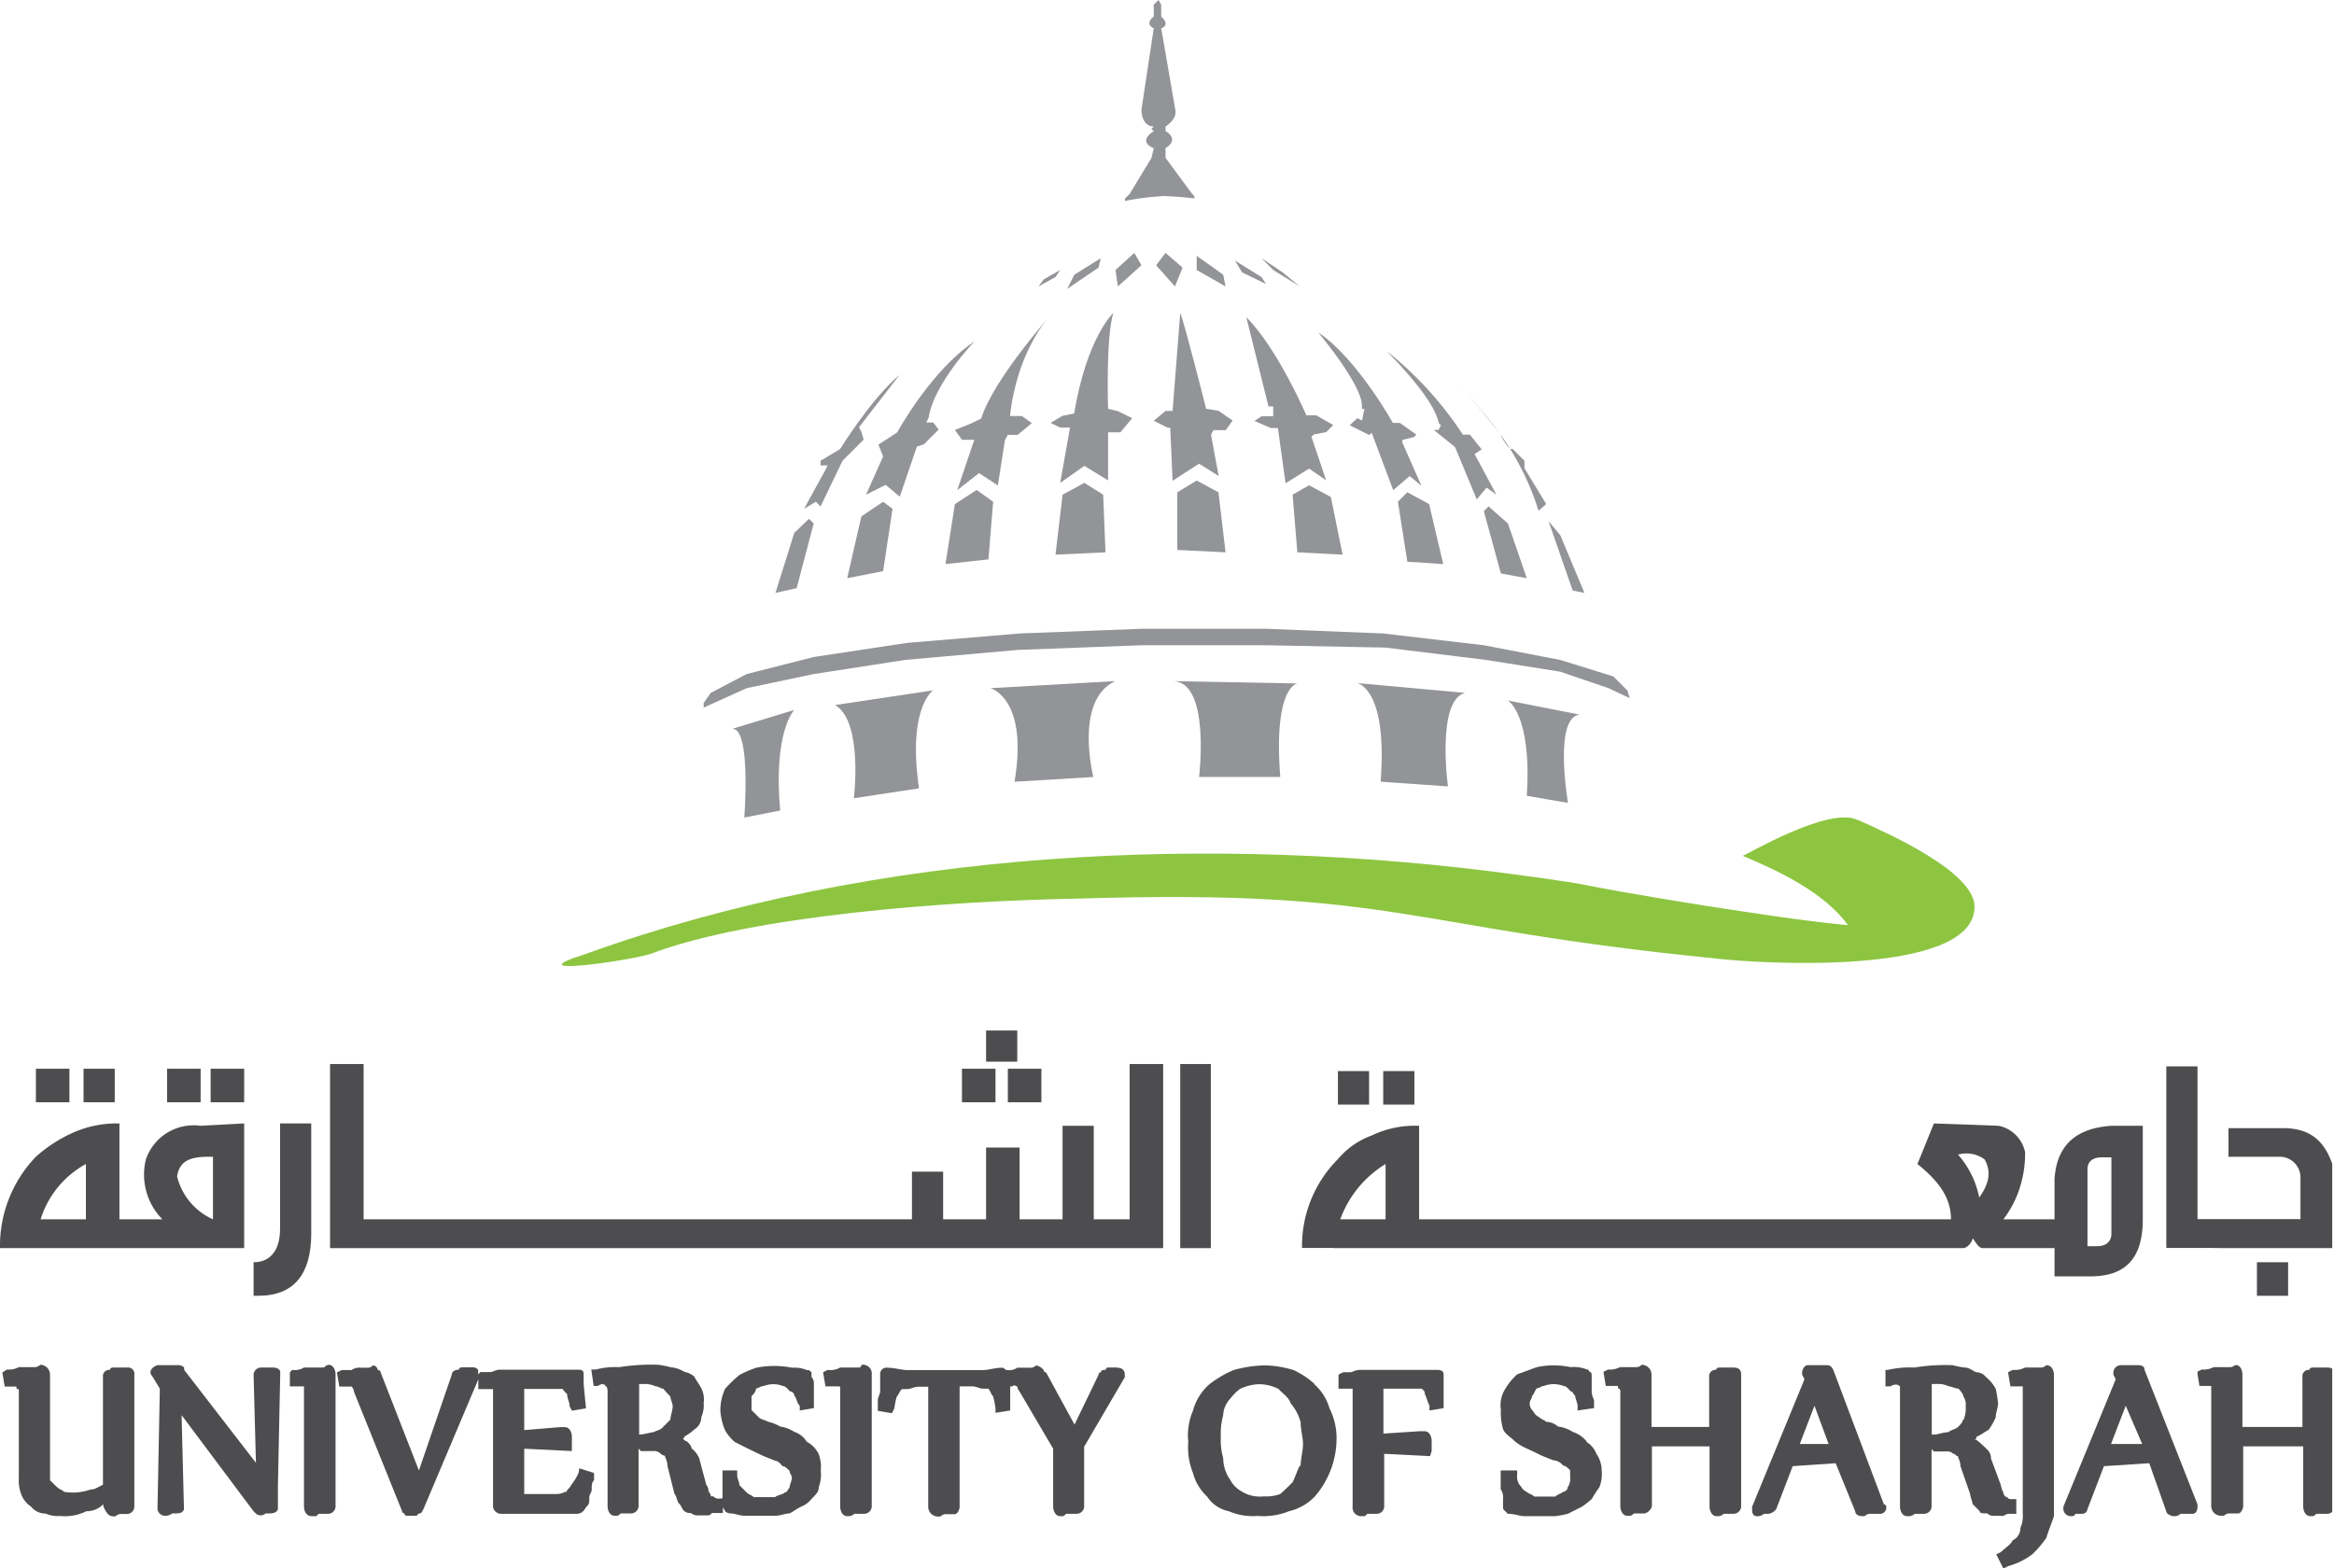 <svg xmlns="http://www.w3.org/2000/svg" xmlns:xlink="http://www.w3.org/1999/xlink" viewBox="0 0 238.02 159.96"><defs><style>.cls-1{fill:none;}.cls-2{fill:#4d4d4f;}.cls-3{clip-path:url(#clip-path);}.cls-4{clip-path:url(#clip-path-2);}.cls-5{fill:#929497;}.cls-6{fill:#8dc541;}</style><clipPath id="clip-path"><rect class="cls-1" x="224.1" y="139.26" width="13.74" height="15.48"/></clipPath><clipPath id="clip-path-2"><rect class="cls-1" x="220.92" y="108.78" width="16.92" height="18.66"/></clipPath></defs><g id="Layer_2" data-name="Layer 2"><g id="Layer_2-2" data-name="Layer 2"><path class="cls-2" d="M12.9,139.5H11.7c-.24,0-.48,0-.48.24a.64.64,0,0,0-.72.72v11c-.54.24-.78.48-1.26.48a5.37,5.37,0,0,1-2.7.24c-.24-.24-.48-.24-.72-.48L5.1,151V140.22a1,1,0,0,0-1-1,.84.84,0,0,1-.48.24H1.92a2.16,2.16,0,0,1-1.2.24L.24,140l.24,1.44h1.2v.24c.24,0,.24,0,.24.3v8.76a4.08,4.08,0,0,0,.24,1.68,2.55,2.55,0,0,0,1,1.26,1.9,1.9,0,0,0,1.5.72,3,3,0,0,0,1.44.24,4.86,4.86,0,0,0,2.7-.48,2.4,2.4,0,0,0,1.74-.72v.24c.24.48.48,1,1,1h.24a.84.84,0,0,1,.48-.24h.72a.77.77,0,0,0,.72-.72V140.22a.64.64,0,0,0-.72-.72"/><path class="cls-2" d="M27.78,139.5h-1.2a.77.77,0,0,0-.72.72l.24,9-7.32-9.48v-.24a.88.88,0,0,0-.72-.24h-2c-.72.24-.72.72-.72.72a.84.84,0,0,0,.24.48l.72,1.2-.24,12.24a.77.77,0,0,0,.72.72,1.07,1.07,0,0,0,.78-.24h.48c.48,0,.72-.24.72-.48l-.24-9.54,7.32,9.78.24.24a.73.73,0,0,0,1,0h.48c.48,0,.78-.24.78-.48v-2.22l.24-11.7c0-.24-.24-.48-.78-.48"/><path class="cls-2" d="M33.42,139.26c-.24,0-.24.24-.48.24H31a1.8,1.8,0,0,1-1.2.24l-.24.24v1.44H31v12.24c0,.48.24,1,.78,1h.48l.24-.24h1a.77.77,0,0,0,.72-.72V140.22c0-.48-.24-1-.72-1"/><path class="cls-2" d="M59,150.24a5.25,5.25,0,0,1-.72,1.2c-.24.48-.48.48-.48.72-.24,0-.48.24-1,.24H53.46v-4.62l4.86.24v-1.44c0-.48-.24-1-.72-1h-.48l-3.66.3v-4.2h3.9a4.36,4.36,0,0,0,.48.54c0,.48.24.72.24,1.2l.24.48,1.44-.24-.24-2.46v-1c0-.48-.24-.48-.72-.48H51c-.48,0-.72.24-1,.24H49l-.24.24v-.48a.74.74,0,0,0-.48-.24h-1c-.24,0-.48,0-.48.24-.48,0-.72.24-.72.48L42.72,150l-3.9-10s0-.24-.3-.24a.52.52,0,0,0-.48-.48.84.84,0,0,1-.48.24h-.72a1.44,1.44,0,0,0-1,.24h-1l-.48.24.24,1.44h1.26a.87.87,0,0,1,.24.54L41,154.14a.24.24,0,0,0,.24.24.24.24,0,0,0,.24.24h1l.24-.24c.24,0,.24,0,.48-.48l5.58-13.2v1h1.5v12a.74.74,0,0,0,.24.48.84.84,0,0,0,.48.24h7.8c.48,0,.72-.24,1-.72.3-.24.3-.48.3-1,0-.24.24-.48.24-.72,0-.48,0-.72.24-1v-.72l-1.5-.48"/><path class="cls-2" d="M68.34,144.84l-.72.72c-.24.3-.48.3-1,.54-.24,0-1,.24-1.44.24v-5.16h.48a2.61,2.61,0,0,1,1.2.24c.3,0,.54.24.78.24a9.23,9.23,0,0,0,.72.78c0,.24.24.72.24,1,0,.48-.24,1-.24,1.44m4.86,8a.84.84,0,0,1-.48-.24h-.24a.74.74,0,0,0-.24-.48,1.19,1.19,0,0,0-.24-.72l-.72-2.7a2.59,2.59,0,0,0-.78-1c0-.24-.24-.48-.48-.72-.24,0-.24-.24-.48-.24a.24.24,0,0,0,.24-.24,5,5,0,0,0,1-.72,1.48,1.48,0,0,0,.72-1.26,3,3,0,0,0,.24-1.44,2.51,2.51,0,0,0-.24-1.5c-.24-.48-.48-.72-.72-1.2a2.22,2.22,0,0,0-1-.48,3.41,3.41,0,0,0-1.44-.48,10.39,10.39,0,0,0-1.2-.24,20.66,20.66,0,0,0-4,.24,8.16,8.16,0,0,0-2.4.24H60.3l.24,1.68H61c.24-.24.72-.24.72,0,0,0,.24,0,.24.54v11.7c0,.48.24,1,.72,1h.24c.24,0,.24-.24.48-.24h1a.77.77,0,0,0,.72-.72v-5.88l.24.24h1.2a1,1,0,0,1,.78.24.84.84,0,0,0,.48.24c0,.24.24.48.24,1l.72,2.88c.24.24.24.78.48,1s.24.48.48.72a.88.88,0,0,0,.72.24,1.07,1.07,0,0,0,.78.24h1c.24,0,.24-.24.48-.24h1v-1.5Z"/><path class="cls-2" d="M82.26,147.06a2.31,2.31,0,0,0-1.26-1,3.54,3.54,0,0,0-1.44-.54,4.05,4.05,0,0,0-1.2-.48c-.48-.24-.78-.24-1-.48l-.72-.72v-1.44a1.23,1.23,0,0,0,.48-.78c.24,0,.48-.24.78-.24a2.63,2.63,0,0,1,1.92,0c.24,0,.48.24.72.54a.52.52,0,0,1,.48.48c.24.24.24.72.54,1v.48l1.44-.24v-2.46a1.05,1.05,0,0,0-.24-.72V140c-.24-.24-.24-.24-.48-.24a3.29,3.29,0,0,0-1.5-.24,9.38,9.38,0,0,0-3.66,0,11.7,11.7,0,0,0-1.68.72,11.56,11.56,0,0,0-1.5,1.44,5.31,5.31,0,0,0-.48,2.22,6.34,6.34,0,0,0,.48,2,4.53,4.53,0,0,0,1,1.2l1.44.72c.48.24,1,.48,1.5.72l1.2.48c.24,0,.48.24.72.54.24,0,.48.24.72.48,0,.24.24.48.24.72s-.24.72-.24,1c-.24.24-.24.48-.48.48-.24.24-.72.24-1,.48H76.86c-.24-.24-.48-.24-.72-.48l-.72-.72c0-.24-.24-.72-.24-1V150h-1.5v3.66c0,.24.24.24.24.48a.87.87,0,0,0,.54.24c.48,0,1,.24,1.44.24h3.18c.48,0,1-.24,1.44-.24.48-.24.72-.48,1.26-.72a2.59,2.59,0,0,0,1-.78c.48-.48.72-.72.72-1.2A3.56,3.56,0,0,0,83.7,150a3.7,3.7,0,0,0-.24-1.74,2.89,2.89,0,0,0-1.2-1.2"/><path class="cls-2" d="M87.84,139.26a.24.24,0,0,1-.24.24H85.68a1.9,1.9,0,0,1-1.26.24l-.48.24.24,1.44h1.26c.24,0,.24,0,.24.24v12c0,.48.24,1,.72,1h.24a.84.84,0,0,0,.48-.24h1a.78.78,0,0,0,.78-.72V140.22a.9.9,0,0,0-1-1"/><path class="cls-2" d="M114,139.5h-1a.24.24,0,0,0-.24.24c-.24,0-.48,0-.48.24a.24.24,0,0,0-.24.24l-2.46,5.1L106.68,140a.24.24,0,0,1-.24-.24,1.39,1.39,0,0,0-.78-.48.84.84,0,0,1-.48.24h-1.44a1.44,1.44,0,0,1-1,.24c-.3,0-.3-.24-.54-.24-.72,0-1.44.24-1.92.24h-7.8c-.48,0-1.26-.24-2-.24a.64.64,0,0,0-.72.72V142l-.24.72v1.2l1.44.24.24-.48a10.39,10.39,0,0,1,.24-1.2c.24-.24.24-.48.54-.78h.48c.48,0,.72-.24,1.2-.24h1v12.24a1,1,0,0,0,1,1h.24a.84.84,0,0,1,.48-.24h1c.24,0,.48-.48.48-.72V141.42h1.26c.48,0,.72.24,1.2.24h.48c.24.3.24.54.48.78a10.39,10.39,0,0,1,.24,1.2v.48l1.5-.24v-2.46h.24c.24-.24.24,0,.48,0a1,1,0,0,0,.24.54l3.42,5.82v5.88c0,.48.24,1,.72,1h.24c.24,0,.24-.24.48-.24h1a.77.77,0,0,0,.72-.72v-6.12l4.14-7.08v-.24a.64.64,0,0,0-.72-.72"/><path class="cls-2" d="M132.54,149.52c-.24.48-.48,1.2-.72,1.68-.48.48-.72.72-1.26,1.2a4.08,4.08,0,0,1-1.68.24,3.48,3.48,0,0,1-2.22-.48,2.89,2.89,0,0,1-1.2-1.2,3.91,3.91,0,0,1-.72-2.22,6.64,6.64,0,0,1-.24-2.16,7,7,0,0,1,.24-2.22,2.59,2.59,0,0,1,.72-1.68,4.86,4.86,0,0,1,1-1,4.81,4.81,0,0,1,2-.48,4.52,4.52,0,0,1,1.92.48c.48.54,1,.78,1.26,1.5a4.82,4.82,0,0,1,1,1.92c0,.78.24,1.5.24,2.22s-.24,1.44-.24,2.22m1.44-8.34a8.38,8.38,0,0,0-2.16-1.44,10.76,10.76,0,0,0-2.94-.48,12.65,12.65,0,0,0-3.18.48,11.08,11.08,0,0,0-2.46,1.44,5.47,5.47,0,0,0-1.68,2.7,6.36,6.36,0,0,0-.48,3.18,7,7,0,0,0,.48,3.18,5,5,0,0,0,1.44,2.4,3.47,3.47,0,0,0,2.22,1.5,6.21,6.21,0,0,0,2.94.48,7,7,0,0,0,3.18-.48,5.34,5.34,0,0,0,2.64-1.5,9.06,9.06,0,0,0,2.22-5.82,6.72,6.72,0,0,0-.72-3.18A5.09,5.09,0,0,0,134,141.18Z"/><path class="cls-2" d="M141.06,141.66H145c.3.3.3.3.3.54.24.48.24.72.48,1.2v.48l1.44-.24v-3.42c0-.48-.48-.48-.72-.48h-7.8c-.48,0-.78.24-1,.24h-.72l-.48.24v1.44h1.44v12a.88.88,0,0,0,.78,1h.48l.24-.24h1a.77.77,0,0,0,.72-.72v-5.4l4.68.24L146,148v-1c0-.48-.24-1-.72-1h-.54l-3.66.24v-4.68"/><path class="cls-2" d="M161.82,147.06a3.06,3.06,0,0,0-1.44-1,3.49,3.49,0,0,0-1.5-.54,1.83,1.83,0,0,0-1.2-.48c-.24-.24-.48-.24-.72-.48-.48-.24-.48-.48-.72-.72a1.05,1.05,0,0,1-.24-.72c0-.24.24-.48.24-.72.24-.24.24-.48.48-.78.24,0,.48-.24.72-.24a2.78,2.78,0,0,1,2,0c.24,0,.48.24.72.54.24,0,.24.24.48.48,0,.24.24.72.24,1v.48l1.68-.24v-.72c0-.24-.24-.48-.24-1v-1.5c0-.24,0-.48-.24-.48a.24.24,0,0,0-.24-.24,3.56,3.56,0,0,0-1.68-.24,8.18,8.18,0,0,0-3.42,0c-.72.24-1.26.48-2,.72a6.36,6.36,0,0,0-1.2,1.44,3.16,3.16,0,0,0-.48,2.22,5.78,5.78,0,0,0,.24,2c.24.48.72.72,1.2,1.2a5.25,5.25,0,0,0,1.2.72c.54.24,1,.48,1.5.72l1.2.48a1.34,1.34,0,0,1,1,.54c.24,0,.48.24.72.48v.72a1.44,1.44,0,0,1-.24,1,.52.52,0,0,1-.48.48c-.3.24-.54.24-.78.48h-2.16c-.24-.24-.48-.24-.78-.48-.48-.24-.48-.48-.72-.72a1.44,1.44,0,0,1-.24-1V150h-1.68v1.92a1.44,1.44,0,0,1,.24,1v.78c0,.24,0,.24.24.48l.24.24c.72,0,1.2.24,1.68.24h3.18a12,12,0,0,0,1.26-.24l1.44-.72a11,11,0,0,0,1-.78,13.58,13.58,0,0,1,.78-1.2,3.56,3.56,0,0,0,.24-1.68,3,3,0,0,0-.54-1.74,2.4,2.4,0,0,0-1-1.2"/><path class="cls-2" d="M176.7,139.5h-1.2c-.24,0-.48,0-.48.24a.64.64,0,0,0-.72.72v5.1h-5.88v-5.34a1,1,0,0,0-1-1,.84.84,0,0,1-.48.24h-1.74a2.16,2.16,0,0,1-1.2.24l-.48.24.24,1.44H165v.24s.24,0,.24.3v11.7c0,.48.24,1,.72,1h.24c.3,0,.3-.24.54-.24h1a1.08,1.08,0,0,0,.72-.72v-6.12h5.88v6.12c0,.48.24,1,.72,1h.24a.84.84,0,0,0,.48-.24h1a.78.78,0,0,0,.78-.72V140.22c0-.48-.24-.72-.78-.72"/><path class="cls-2" d="M183.54,147.3l1.5-3.9,1.44,3.9m.48-7.56c-.24-.48-.48-.48-.72-.48h-1.92c-.3,0-.54.48-.54.72v.24l.24.48-5.34,13v.24c0,.24,0,.72.48.72a.88.88,0,0,0,.72-.24h.48a1.23,1.23,0,0,0,.78-.48l1.68-4.38,4.38-.3,2,4.92c0,.24.24.48.72.48h.24a.84.84,0,0,1,.48-.24h1a.64.64,0,0,0,.72-.72.24.24,0,0,0-.24-.24Z"/><path class="cls-2" d="M200.16,144.84c0,.24-.24.48-.48.72s-.72.3-1,.54c-.54,0-1,.24-1.5.24H197v-5.16h.48a2.48,2.48,0,0,1,1.26.24c.24,0,.72.24,1,.24.24.3.48.54.48.78a1.44,1.44,0,0,1,.24,1,3,3,0,0,1-.24,1.44m3.9,9.78c.24,0,.48-.24.72-.24h.78v-1.5H205c-.24,0-.24-.24-.48-.24a.84.84,0,0,1-.24-.48,2.42,2.42,0,0,1-.24-.72l-1-2.7a1.25,1.25,0,0,0-.48-1,9.23,9.23,0,0,0-.78-.72.84.84,0,0,0-.48-.24c.24,0,.24,0,.24-.24.54-.24.78-.48,1.26-.72a7.83,7.83,0,0,0,.72-1.26c0-.48.24-1,.24-1.44a11.12,11.12,0,0,0-.24-1.5,4.21,4.21,0,0,0-1-1.2,1.28,1.28,0,0,0-1-.48c-.48-.24-.72-.48-1.2-.48a10.39,10.39,0,0,1-1.2-.24,19.72,19.72,0,0,0-3.9.24,10.07,10.07,0,0,0-2.7.24h-.24v1.68h.48c.48-.24.72-.24,1,0v12.24c0,.48.24,1,.72,1h.24a.87.87,0,0,0,.54-.24h1a.77.77,0,0,0,.72-.72v-5.88l.24.24h1.26a.88.88,0,0,1,.72.24c.24,0,.24.24.48.24,0,.24.24.48.24,1l1,2.88c0,.24.24.78.24,1l.72.72c0,.24.3.24.78.24a.88.88,0,0,0,.72.24h.72Z"/><path class="cls-2" d="M208.68,139.26a.84.84,0,0,1-.48.24h-1.68a2.27,2.27,0,0,1-1.26.24l-.48.24.24,1.44h1.26v13a3,3,0,0,1-.24,1.44,1.36,1.36,0,0,1-.78,1.26c-.24.48-.72.72-1.2,1.2l-.48.24.72,1.44.48-.24a7.24,7.24,0,0,0,2.46-1.2,10.44,10.44,0,0,0,1.44-1.68c.24-.78.54-1.5.78-2.22v-14.4c0-.48-.24-1-.78-1"/><path class="cls-2" d="M215.28,147.3l1.5-3.9,1.68,3.9m.24-7.56c0-.48-.48-.48-.72-.48H216.3a.78.78,0,0,0-.78.72v.24l.24.48-5.34,13v.24a.77.77,0,0,0,.72.72c.24,0,.48,0,.48-.24h.72a.53.53,0,0,0,.54-.48l1.68-4.38,4.62-.3,1.74,4.92c0,.24.48.48.72.48h.24a.84.84,0,0,0,.48-.24h1.26c.24,0,.48-.24.48-.72v-.24Z"/><g class="cls-3"><path class="cls-2" d="M237.24,139.5H236c-.24,0-.48,0-.48.24a.64.64,0,0,0-.72.72v5.1h-6.12v-5.34c0-.48-.24-1-.72-1a.84.84,0,0,1-.48.24h-1.74a2.16,2.16,0,0,1-1.2.24l-.48.24.24,1.44h1.2v12.24a1,1,0,0,0,1,1h.3a.84.84,0,0,1,.48-.24h1c.24,0,.48-.48.48-.72v-6.12h6.12v6.12c0,.48.24,1,.72,1h.24c.24,0,.24-.24.48-.24h1a.78.78,0,0,0,.78-.72V140.22c0-.48-.24-.72-.78-.72"/></g><rect class="cls-2" x="136.44" y="109.26" width="3.18" height="3.42"/><rect class="cls-2" x="141.06" y="109.26" width="3.18" height="3.42"/><path class="cls-2" d="M141.3,118.74v5.64h-4.62a11,11,0,0,1,4.62-5.64m61.08-.48c.72,1.26.48,2.46-.54,3.9a9.37,9.37,0,0,0-2.16-4.38A3.14,3.14,0,0,1,202.38,118.26Zm10.5,1c0-.72.48-1.2,1.44-1.2h1v7.8c0,.72-.48,1.26-1.44,1.26h-1ZM136,127.32h64.2c.24,0,.72-.24,1-1,.48.78.72,1,1,1h7.32v2.88h3.66c3.66,0,5.34-1.92,5.34-5.82v-9.54h-3.18c-3.66.24-5.58,2-5.82,5.4v4.14H204.3a10.48,10.48,0,0,0,1.5-2.7,11.54,11.54,0,0,0,.72-4.14,3.47,3.47,0,0,0-2.7-2.7l-6.6-.24-1.68,4.14c2.16,1.74,3.42,3.42,3.42,5.64H144.72v-9.54a10.27,10.27,0,0,0-4.86,1,8.13,8.13,0,0,0-3.42,2.4,12.55,12.55,0,0,0-3.66,9.06H136Z"/><rect class="cls-2" x="230.16" y="128.76" width="3.18" height="3.42"/><g class="cls-4"><path class="cls-2" d="M227,127.32h11v-8.1c-.78-2.64-2.22-4.14-5.16-4.14h-5.58V118h5.34a2.12,2.12,0,0,1,2,2.22v4.14H224.1v-15.6h-3.18v18.54h4.38"/></g><rect class="cls-2" x="3.66" y="109.02" width="3.42" height="3.42"/><rect class="cls-2" x="8.52" y="109.02" width="3.18" height="3.42"/><rect class="cls-2" x="21.48" y="109.02" width="3.42" height="3.42"/><rect class="cls-2" x="17.04" y="109.02" width="3.42" height="3.42"/><path class="cls-2" d="M21.72,124.38A6.47,6.47,0,0,1,18.06,120c.24-1.5,1.2-2,3.18-2h.48M4.14,124.38a9.73,9.73,0,0,1,4.62-5.64v5.64ZM24.9,114.6l-4.44.24a5.15,5.15,0,0,0-5.58,3.42,6.49,6.49,0,0,0,1.68,6.12H12.18V114.6a11,11,0,0,0-4.86,1A14.42,14.42,0,0,0,3.66,118,13.1,13.1,0,0,0,0,127.32H24.9Z"/><path class="cls-2" d="M31.74,125.82V114.6H28.56v10.74c0,2.22-1,3.42-2.7,3.42v3.42h.48c3.66,0,5.4-2.22,5.4-6.36"/><rect class="cls-2" x="100.56" y="105.12" width="3.18" height="3.18"/><rect class="cls-2" x="102.78" y="109.02" width="3.42" height="3.42"/><rect class="cls-2" x="98.1" y="109.02" width="3.42" height="3.42"/><polyline class="cls-2" points="115.2 124.38 111.54 124.38 111.54 114.84 108.36 114.84 108.36 124.38 103.98 124.38 103.98 117.06 100.56 117.06 100.56 124.38 96.18 124.38 96.18 119.52 93 119.52 93 124.38 37.08 124.38 37.08 108.54 33.66 108.54 33.66 127.32 118.62 127.32 118.62 108.54 115.2 108.54 115.2 124.38"/><rect class="cls-2" x="120.36" y="108.54" width="3.12" height="18.78"/><polyline class="cls-5" points="161.58 60.48 159.12 54.6 157.92 53.16 160.38 60.24 161.58 60.48"/><path class="cls-5" d="M148.62,39c1.74,1.92,3.42,4.14,4.44,5.34-2.22-2.88-4.44-5.34-4.44-5.34"/><path class="cls-5" d="M157.68,51.42l-2.22-3.66V47l-1.2-1.2H154a5.7,5.7,0,0,1-1-1.5,27.15,27.15,0,0,1,3.9,7.8"/><polyline class="cls-5" points="151.32 52.14 153.06 58.5 155.7 58.98 153.78 53.4 151.8 51.66 151.32 52.14"/><path class="cls-5" d="M146.94,43.38l-.24.48h-.48l2.16,1.74,2.22,5.34,1-1.2,1,.72-2.22-4.14.72-.48-1.2-1.5h-.72a36.09,36.09,0,0,0-6.6-7.56c-3.66-3.12,3.42,2.94,4.14,6.36"/><polyline class="cls-5" points="143.52 50.22 142.56 51.18 143.52 57.3 147.18 57.54 145.74 51.42 143.52 50.22"/><path class="cls-5" d="M138.9,41.7h.24l-.24,1.2-.48-.24-.78.72,2,1,.24-.24L142.08,50l1.68-1.44,1.2,1L143,45.12v-.24l1.2-.3.24-.24-1.68-1.2h-.72s-3.66-6.6-7.62-9.24c0,0,4.92,5.82,4.44,7.8"/><polyline class="cls-5" points="133.5 49.5 131.82 50.46 132.3 56.34 136.92 56.58 135.72 50.7 133.5 49.5"/><path class="cls-5" d="M129.36,41.46h.48v1h-1.2l-.72.48,1.68.72h.72l.78,5.64,2.4-1.5L135.24,49l-1.5-4.44.24-.24,1.26-.24.72-.72-1.74-1h-1s-2.94-6.84-6.12-10"/><polyline class="cls-5" points="120.06 50.22 120.06 56.1 124.98 56.34 124.26 50.22 122.04 49.02 120.06 50.22"/><path class="cls-5" d="M125.7,42.9l-1.44-1L123,41.7s-2.16-8.58-2.64-9.78l-.78,10h-.72l-1.2,1,1.44.72h.24l.24,5.4,2.7-1.74,2,1.26-.78-4.2.24-.48H125"/><polyline class="cls-5" points="108.36 50.46 107.64 56.58 112.74 56.34 112.5 50.46 110.58 49.26 108.36 50.46"/><path class="cls-5" d="M108.12,43.62h1l-1,5.64,2.46-1.74L113,49V44.1h1.26l1.2-1.44L114,41.94l-1-.24s-.24-7.32.54-9.78c0,0-2.7,2.46-4,10.26l-1.2.24-1.2.72"/><polyline class="cls-5" points="129.12 28.98 128.64 28.26 125.94 26.58 126.66 27.78 129.12 28.98"/><polyline class="cls-5" points="124.98 29.22 124.74 28.02 122.04 26.1 122.04 27.54 124.98 29.22"/><polyline class="cls-5" points="120.6 27.3 118.86 25.8 117.9 27.06 119.82 29.22 120.6 27.3"/><path class="cls-5" d="M118.38,20c1.44,0,3.42.24,3.42.24V20l-.24-.24-2.7-3.66v-1s1.5-.78,0-1.74V12.9s1.2-.72,1-1.68l-1.44-8.34s1-.24,0-1.2V.48L118.14,0l-.48.48v1.2s-1,.72,0,1.2l-1.26,8.34s0,1.68,1.26,1.68l-.24.24.24.24s-1.74,1,0,1.74l-.24,1-2.22,3.66-.48.48v.24a27.44,27.44,0,0,1,3.66-.48"/><polyline class="cls-5" points="132.54 29.22 130.8 27.78 128.64 26.34 129.84 27.54 132.54 29.22"/><polyline class="cls-5" points="116.4 27.06 115.68 25.8 113.76 27.54 114 29.22 116.4 27.06"/><polyline class="cls-5" points="112.26 26.34 109.56 28.02 108.84 29.46 112.02 27.3 112.26 26.34"/><path class="cls-5" d="M97.38,43.86l.72,1h1.26L97.62,50l2.22-1.74,1.92,1.26.72-4.62.3-.54h1l1.44-1.2-1-.72H103c.72-6.6,3.9-10,3.9-10s-5.64,6.36-6.84,10.26l-1,.48"/><polyline class="cls-5" points="165.96 70.44 164.52 69 159.12 67.32 151.32 65.82 141.06 64.62 129.12 64.14 116.4 64.14 103.98 64.62 92.52 65.58 82.98 67.02 76.14 68.76 72.48 70.68 71.76 71.7 71.76 72.18 76.14 70.2 82.98 68.76 92.28 67.32 103.74 66.3 116.4 65.82 129.12 65.82 141.3 66.06 151.56 67.32 159.12 68.52 164.04 70.2 166.2 71.22 165.96 70.44"/><path class="cls-5" d="M155.7,81.18l4.2.72s-1.5-8.76,1.2-9l-7.32-1.44s2.46,1.44,1.92,9.72"/><path class="cls-5" d="M140.82,79.74l6.84.48s-1.2-8.76,1.74-9.54l-11-1s3.12.48,2.4,10"/><path class="cls-5" d="M122.28,79.26h8.28c-.72-9.3,1.74-9.54,1.74-9.54l-12.72-.24c3.9,0,2.7,9.78,2.7,9.78"/><path class="cls-5" d="M103.5,79.74l8-.48s-2-7.8,2.22-9.78L101,70.2s3.9,1,2.46,9.54"/><path class="cls-5" d="M87.12,81.42l6.6-1c-1.2-8.28,1.44-10,1.44-10l-10,1.5c2.88,1.68,1.92,9.48,1.92,9.48"/><path class="cls-5" d="M74.7,74.34c1.92,0,1.2,9.06,1.2,9.06l3.66-.72C78.84,74.58,81,72.42,81,72.42"/><polyline class="cls-5" points="97.38 51.42 96.42 57.54 100.8 57.06 101.28 51.18 99.6 49.98 97.38 51.42"/><polyline class="cls-5" points="87.84 52.68 86.4 58.98 90.06 58.26 91.02 51.9 90.06 51.18 87.84 52.68"/><path class="cls-5" d="M89.58,45.36l.48,1.2-1.74,3.9,2-1,1.44,1.2,1.74-5.1.72-.24,1.5-1.5-.54-.72h-.72l.24-.48c.48-3.42,4.68-7.8,4.68-7.8C94.92,37.8,91.5,44.1,91.5,44.1"/><polyline class="cls-5" points="108.12 27.54 106.44 28.5 105.9 29.22 107.64 28.26 108.12 27.54"/><polyline class="cls-5" points="82.98 53.4 82.5 52.92 81 54.36 79.08 60.48 81.24 60 82.98 53.4"/><path class="cls-5" d="M82,51.9l1.2-.72.48.48L85.92,47l.48-.48.48-.48,1.2-1.2-.24-.78-.24-.48,4.14-5.34c-2.88,2.4-6.06,7.56-6.06,7.56l-2,1.2v.48h.72l-.24.48"/><path class="cls-6" d="M189.42,83.64c-2.94-1.44-11.46,3.66-11.7,3.66,3.42,1.44,8.28,3.66,10.74,7.08-4.92-.48-9.78-1.26-14.64-2-16.38-2.64-8.34-1.68-19.32-3.18-30.78-4.14-64.92-2.64-94.74,8.1-7.56,2.4,4.44.72,6.6,0,10.26-3.9,30.3-5.4,43.74-5.64,32.46-1,32.94,2.94,64.92,6.12,3.9.48,26.1,1.92,26.34-5.16.24-3.66-9.24-7.8-11.94-9"/></g></g></svg>